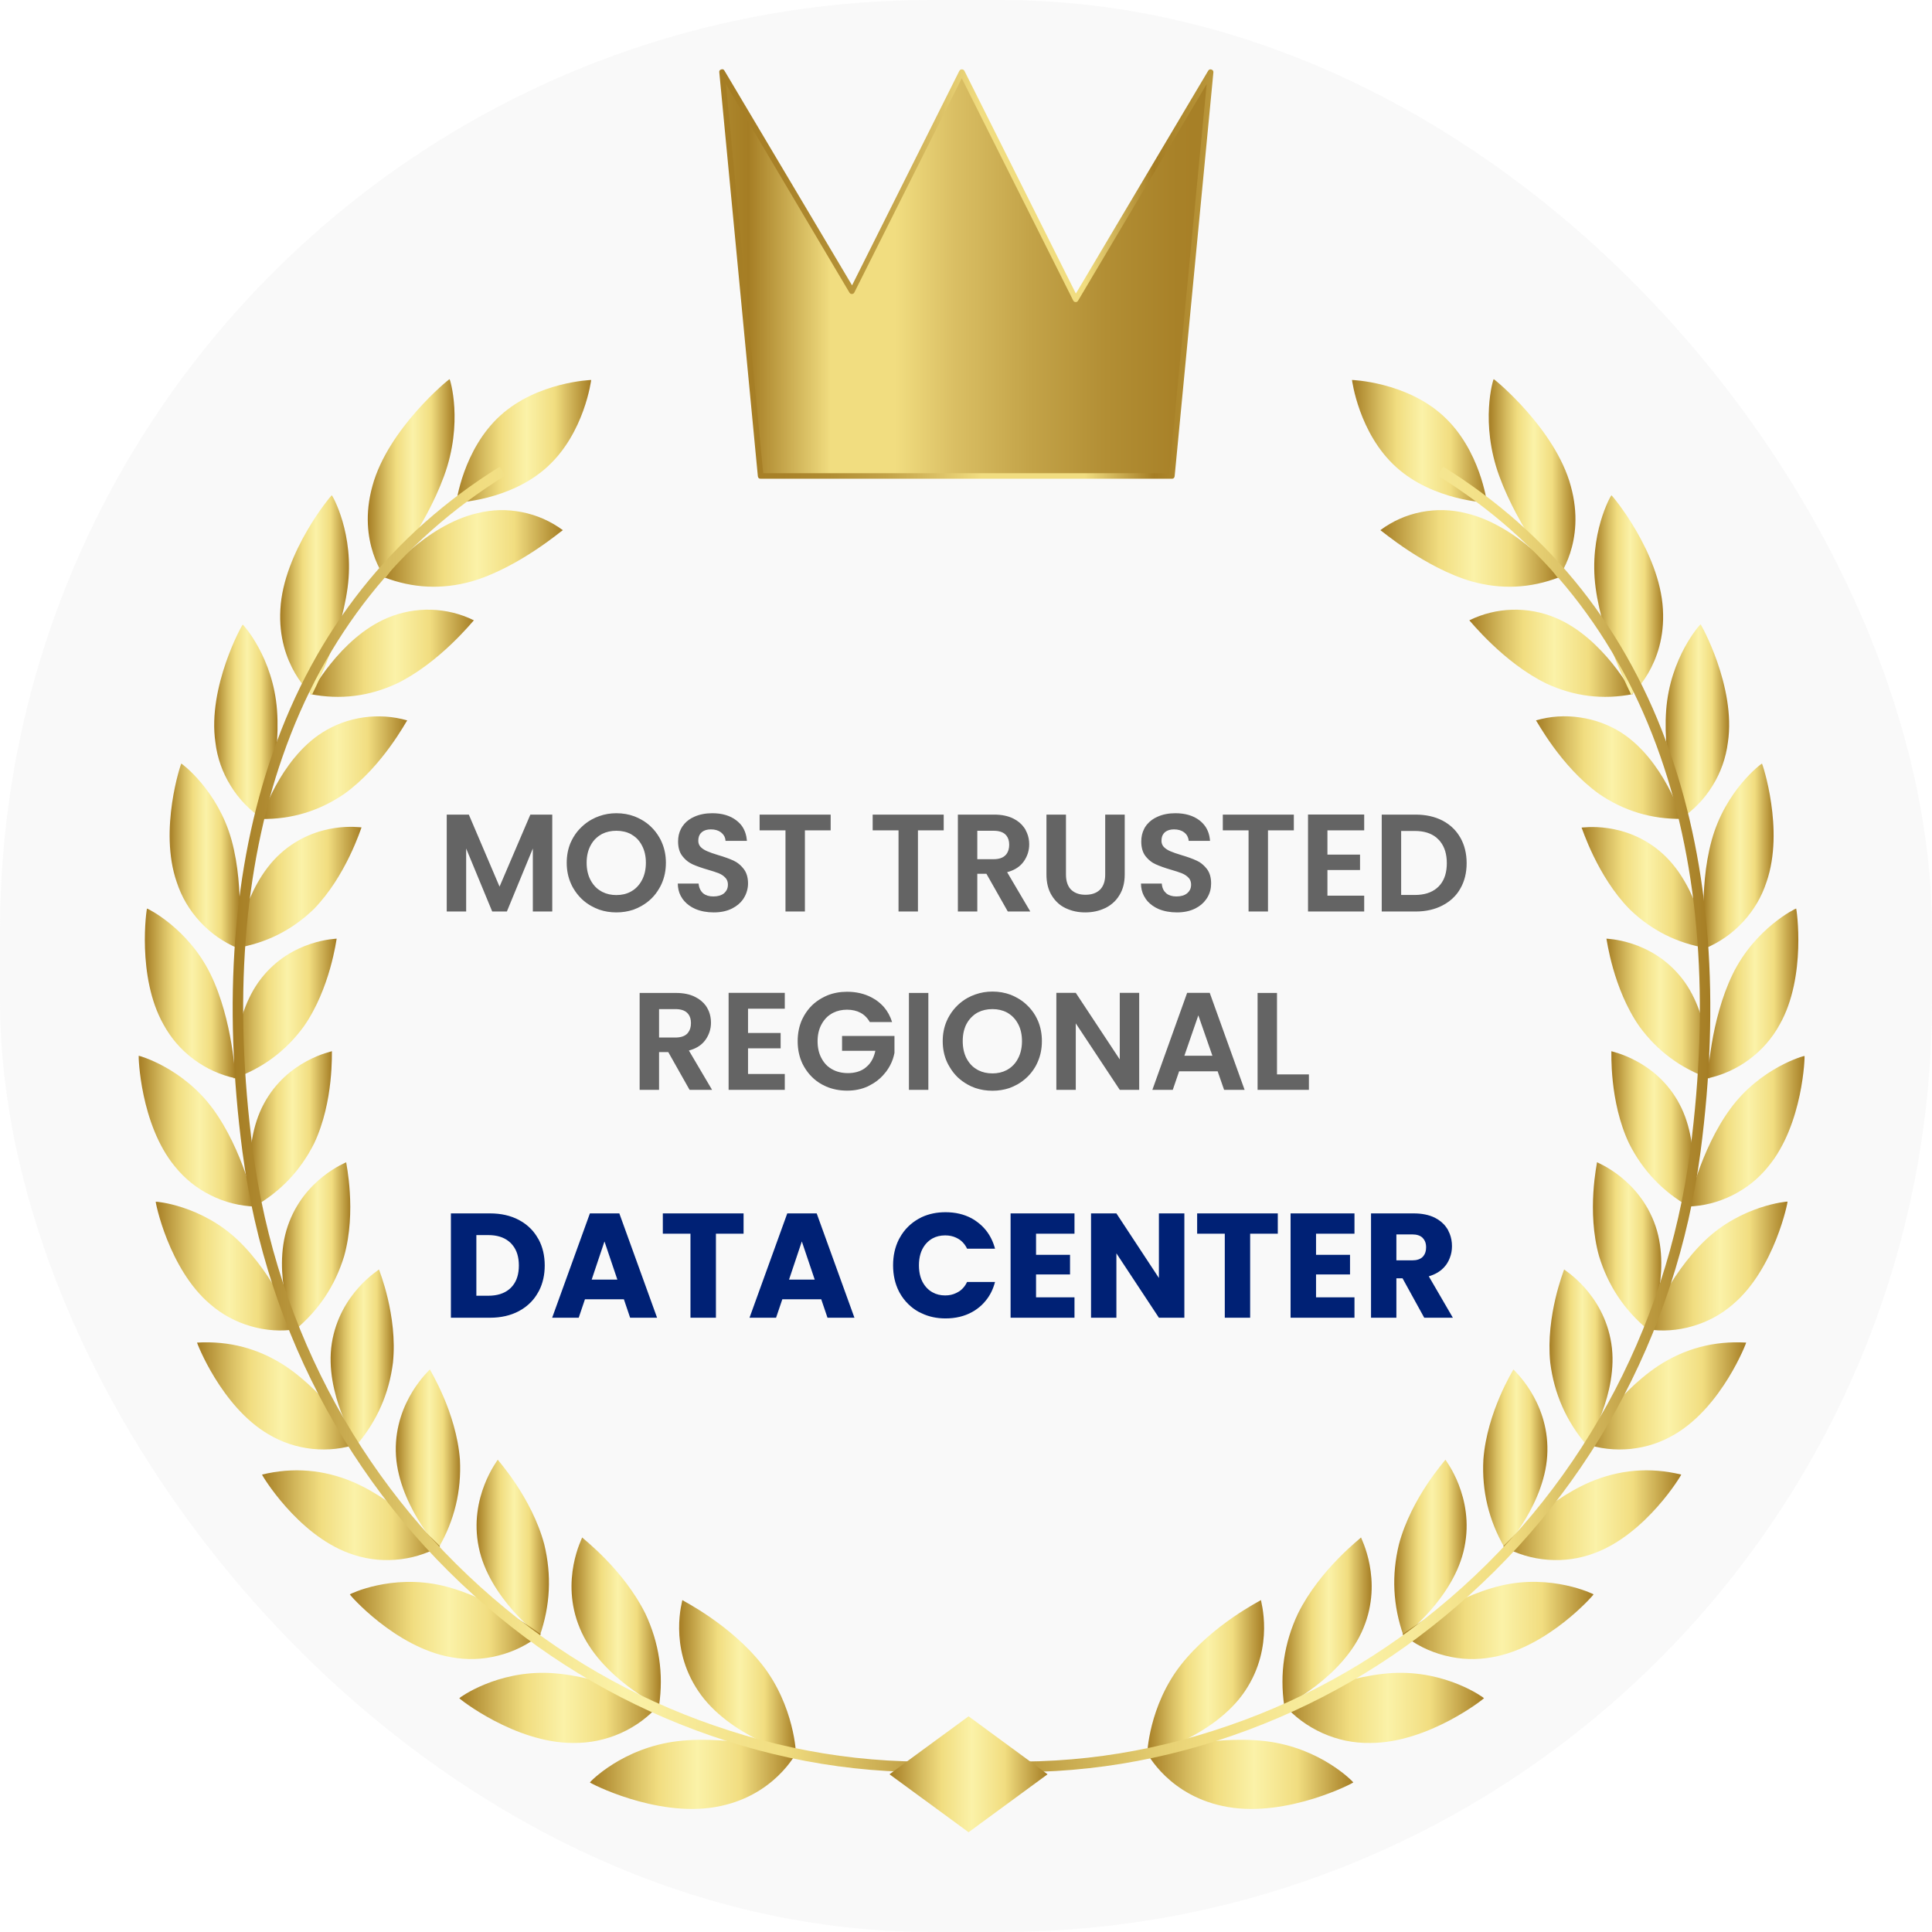 <svg width="195" height="195" viewBox="0 0 195 195" fill="none" xmlns="http://www.w3.org/2000/svg" xmlns:xlink="http://www.w3.org/1999/xlink">
	<desc>
			Created with Pixso.
	</desc>
	<defs>
		<linearGradient x1="136.464" y1="44.549" x2="150.087" y2="44.549" id="paint_linear_77_1315_0" gradientUnits="userSpaceOnUse">
			<stop stop-color="#A57D24"/>
			<stop offset="0.21" stop-color="#D8BE62"/>
			<stop offset="0.33" stop-color="#F1DD80"/>
			<stop offset="0.52" stop-color="#FBF2A8"/>
			<stop offset="0.73" stop-color="#F1DD80"/>
			<stop offset="1" stop-color="#A57D24"/>
		</linearGradient>
		<linearGradient x1="115.797" y1="169.308" x2="127.591" y2="169.308" id="paint_linear_77_1316_0" gradientUnits="userSpaceOnUse">
			<stop stop-color="#A57D24"/>
			<stop offset="0.21" stop-color="#D8BE62"/>
			<stop offset="0.33" stop-color="#F1DD80"/>
			<stop offset="0.52" stop-color="#FBF2A8"/>
			<stop offset="0.73" stop-color="#F1DD80"/>
			<stop offset="1" stop-color="#A57D24"/>
		</linearGradient>
		<linearGradient x1="115.76" y1="179.096" x2="136.597" y2="179.096" id="paint_linear_77_1317_0" gradientUnits="userSpaceOnUse">
			<stop stop-color="#A57D24"/>
			<stop offset="0.21" stop-color="#D8BE62"/>
			<stop offset="0.33" stop-color="#F1DD80"/>
			<stop offset="0.52" stop-color="#FBF2A8"/>
			<stop offset="0.73" stop-color="#F1DD80"/>
			<stop offset="1" stop-color="#A57D24"/>
		</linearGradient>
		<linearGradient x1="129.45" y1="163.684" x2="138.45" y2="163.684" id="paint_linear_77_1318_0" gradientUnits="userSpaceOnUse">
			<stop stop-color="#A57D24"/>
			<stop offset="0.21" stop-color="#D8BE62"/>
			<stop offset="0.33" stop-color="#F1DD80"/>
			<stop offset="0.52" stop-color="#FBF2A8"/>
			<stop offset="0.73" stop-color="#F1DD80"/>
			<stop offset="1" stop-color="#A57D24"/>
		</linearGradient>
		<linearGradient x1="129.545" y1="172.388" x2="149.783" y2="172.388" id="paint_linear_77_1319_0" gradientUnits="userSpaceOnUse">
			<stop stop-color="#A57D24"/>
			<stop offset="0.21" stop-color="#D8BE62"/>
			<stop offset="0.33" stop-color="#F1DD80"/>
			<stop offset="0.52" stop-color="#FBF2A8"/>
			<stop offset="0.73" stop-color="#F1DD80"/>
			<stop offset="1" stop-color="#A57D24"/>
		</linearGradient>
		<linearGradient x1="140.74" y1="156.222" x2="148.035" y2="156.222" id="paint_linear_77_1320_0" gradientUnits="userSpaceOnUse">
			<stop stop-color="#A57D24"/>
			<stop offset="0.21" stop-color="#D8BE62"/>
			<stop offset="0.33" stop-color="#F1DD80"/>
			<stop offset="0.52" stop-color="#FBF2A8"/>
			<stop offset="0.73" stop-color="#F1DD80"/>
			<stop offset="1" stop-color="#A57D24"/>
		</linearGradient>
		<linearGradient x1="141.559" y1="163.562" x2="160.841" y2="163.562" id="paint_linear_77_1321_0" gradientUnits="userSpaceOnUse">
			<stop stop-color="#A57D24"/>
			<stop offset="0.21" stop-color="#D8BE62"/>
			<stop offset="0.33" stop-color="#F1DD80"/>
			<stop offset="0.52" stop-color="#FBF2A8"/>
			<stop offset="0.73" stop-color="#F1DD80"/>
			<stop offset="1" stop-color="#A57D24"/>
		</linearGradient>
		<linearGradient x1="149.685" y1="147.218" x2="156.185" y2="147.218" id="paint_linear_77_1322_0" gradientUnits="userSpaceOnUse">
			<stop stop-color="#A57D24"/>
			<stop offset="0.21" stop-color="#D8BE62"/>
			<stop offset="0.33" stop-color="#F1DD80"/>
			<stop offset="0.52" stop-color="#FBF2A8"/>
			<stop offset="0.73" stop-color="#F1DD80"/>
			<stop offset="1" stop-color="#A57D24"/>
		</linearGradient>
		<linearGradient x1="151.724" y1="152.946" x2="169.692" y2="152.946" id="paint_linear_77_1323_0" gradientUnits="userSpaceOnUse">
			<stop stop-color="#A57D24"/>
			<stop offset="0.21" stop-color="#D8BE62"/>
			<stop offset="0.33" stop-color="#F1DD80"/>
			<stop offset="0.52" stop-color="#FBF2A8"/>
			<stop offset="0.73" stop-color="#F1DD80"/>
			<stop offset="1" stop-color="#A57D24"/>
		</linearGradient>
		<linearGradient x1="156.398" y1="136.97" x2="162.759" y2="136.97" id="paint_linear_77_1324_0" gradientUnits="userSpaceOnUse">
			<stop stop-color="#A57D24"/>
			<stop offset="0.21" stop-color="#D8BE62"/>
			<stop offset="0.33" stop-color="#F1DD80"/>
			<stop offset="0.52" stop-color="#FBF2A8"/>
			<stop offset="0.73" stop-color="#F1DD80"/>
			<stop offset="1" stop-color="#A57D24"/>
		</linearGradient>
		<linearGradient x1="159.964" y1="140.878" x2="176.246" y2="140.878" id="paint_linear_77_1325_0" gradientUnits="userSpaceOnUse">
			<stop stop-color="#A57D24"/>
			<stop offset="0.21" stop-color="#D8BE62"/>
			<stop offset="0.33" stop-color="#F1DD80"/>
			<stop offset="0.52" stop-color="#FBF2A8"/>
			<stop offset="0.73" stop-color="#F1DD80"/>
			<stop offset="1" stop-color="#A57D24"/>
		</linearGradient>
		<linearGradient x1="160.781" y1="125.784" x2="167.677" y2="125.784" id="paint_linear_77_1326_0" gradientUnits="userSpaceOnUse">
			<stop stop-color="#A57D24"/>
			<stop offset="0.21" stop-color="#D8BE62"/>
			<stop offset="0.33" stop-color="#F1DD80"/>
			<stop offset="0.52" stop-color="#FBF2A8"/>
			<stop offset="0.73" stop-color="#F1DD80"/>
			<stop offset="1" stop-color="#A57D24"/>
		</linearGradient>
		<linearGradient x1="166.2" y1="127.793" x2="180.423" y2="127.793" id="paint_linear_77_1327_0" gradientUnits="userSpaceOnUse">
			<stop stop-color="#A57D24"/>
			<stop offset="0.21" stop-color="#D8BE62"/>
			<stop offset="0.33" stop-color="#F1DD80"/>
			<stop offset="0.52" stop-color="#FBF2A8"/>
			<stop offset="0.73" stop-color="#F1DD80"/>
			<stop offset="1" stop-color="#A57D24"/>
		</linearGradient>
		<linearGradient x1="162.64" y1="113.959" x2="170.932" y2="113.959" id="paint_linear_77_1328_0" gradientUnits="userSpaceOnUse">
			<stop stop-color="#A57D24"/>
			<stop offset="0.21" stop-color="#D8BE62"/>
			<stop offset="0.33" stop-color="#F1DD80"/>
			<stop offset="0.52" stop-color="#FBF2A8"/>
			<stop offset="0.73" stop-color="#F1DD80"/>
			<stop offset="1" stop-color="#A57D24"/>
		</linearGradient>
		<linearGradient x1="170.359" y1="114.171" x2="182.139" y2="114.171" id="paint_linear_77_1329_0" gradientUnits="userSpaceOnUse">
			<stop stop-color="#A57D24"/>
			<stop offset="0.21" stop-color="#D8BE62"/>
			<stop offset="0.33" stop-color="#F1DD80"/>
			<stop offset="0.52" stop-color="#FBF2A8"/>
			<stop offset="0.73" stop-color="#F1DD80"/>
			<stop offset="1" stop-color="#A57D24"/>
		</linearGradient>
		<linearGradient x1="162.142" y1="101.799" x2="172.561" y2="101.799" id="paint_linear_77_1330_0" gradientUnits="userSpaceOnUse">
			<stop stop-color="#A57D24"/>
			<stop offset="0.21" stop-color="#D8BE62"/>
			<stop offset="0.33" stop-color="#F1DD80"/>
			<stop offset="0.52" stop-color="#FBF2A8"/>
			<stop offset="0.73" stop-color="#F1DD80"/>
			<stop offset="1" stop-color="#A57D24"/>
		</linearGradient>
		<linearGradient x1="172.361" y1="100.276" x2="181.52" y2="100.276" id="paint_linear_77_1331_0" gradientUnits="userSpaceOnUse">
			<stop stop-color="#A57D24"/>
			<stop offset="0.21" stop-color="#D8BE62"/>
			<stop offset="0.33" stop-color="#F1DD80"/>
			<stop offset="0.52" stop-color="#FBF2A8"/>
			<stop offset="0.73" stop-color="#F1DD80"/>
			<stop offset="1" stop-color="#A57D24"/>
		</linearGradient>
		<linearGradient x1="159.632" y1="89.579" x2="172.304" y2="89.579" id="paint_linear_77_1332_0" gradientUnits="userSpaceOnUse">
			<stop stop-color="#A57D24"/>
			<stop offset="0.21" stop-color="#D8BE62"/>
			<stop offset="0.33" stop-color="#F1DD80"/>
			<stop offset="0.52" stop-color="#FBF2A8"/>
			<stop offset="0.73" stop-color="#F1DD80"/>
			<stop offset="1" stop-color="#A57D24"/>
		</linearGradient>
		<linearGradient x1="171.934" y1="86.394" x2="179.017" y2="86.394" id="paint_linear_77_1333_0" gradientUnits="userSpaceOnUse">
			<stop stop-color="#A57D24"/>
			<stop offset="0.21" stop-color="#D8BE62"/>
			<stop offset="0.33" stop-color="#F1DD80"/>
			<stop offset="0.52" stop-color="#FBF2A8"/>
			<stop offset="0.73" stop-color="#F1DD80"/>
			<stop offset="1" stop-color="#A57D24"/>
		</linearGradient>
		<linearGradient x1="155.04" y1="77.487" x2="169.753" y2="77.487" id="paint_linear_77_1334_0" gradientUnits="userSpaceOnUse">
			<stop stop-color="#A57D24"/>
			<stop offset="0.21" stop-color="#D8BE62"/>
			<stop offset="0.33" stop-color="#F1DD80"/>
			<stop offset="0.52" stop-color="#FBF2A8"/>
			<stop offset="0.73" stop-color="#F1DD80"/>
			<stop offset="1" stop-color="#A57D24"/>
		</linearGradient>
		<linearGradient x1="168.121" y1="72.873" x2="174.522" y2="72.873" id="paint_linear_77_1335_0" gradientUnits="userSpaceOnUse">
			<stop stop-color="#A57D24"/>
			<stop offset="0.21" stop-color="#D8BE62"/>
			<stop offset="0.33" stop-color="#F1DD80"/>
			<stop offset="0.52" stop-color="#FBF2A8"/>
			<stop offset="0.73" stop-color="#F1DD80"/>
			<stop offset="1" stop-color="#A57D24"/>
		</linearGradient>
		<linearGradient x1="148.296" y1="65.932" x2="164.805" y2="65.932" id="paint_linear_77_1336_0" gradientUnits="userSpaceOnUse">
			<stop stop-color="#A57D24"/>
			<stop offset="0.21" stop-color="#D8BE62"/>
			<stop offset="0.33" stop-color="#F1DD80"/>
			<stop offset="0.52" stop-color="#FBF2A8"/>
			<stop offset="0.73" stop-color="#F1DD80"/>
			<stop offset="1" stop-color="#A57D24"/>
		</linearGradient>
		<linearGradient x1="160.919" y1="60.069" x2="167.866" y2="60.069" id="paint_linear_77_1337_0" gradientUnits="userSpaceOnUse">
			<stop stop-color="#A57D24"/>
			<stop offset="0.21" stop-color="#D8BE62"/>
			<stop offset="0.33" stop-color="#F1DD80"/>
			<stop offset="0.52" stop-color="#FBF2A8"/>
			<stop offset="0.73" stop-color="#F1DD80"/>
			<stop offset="1" stop-color="#A57D24"/>
		</linearGradient>
		<linearGradient x1="139.327" y1="55.347" x2="157.387" y2="55.347" id="paint_linear_77_1338_0" gradientUnits="userSpaceOnUse">
			<stop stop-color="#A57D24"/>
			<stop offset="0.21" stop-color="#D8BE62"/>
			<stop offset="0.33" stop-color="#F1DD80"/>
			<stop offset="0.52" stop-color="#FBF2A8"/>
			<stop offset="0.73" stop-color="#F1DD80"/>
			<stop offset="1" stop-color="#A57D24"/>
		</linearGradient>
		<linearGradient x1="150.274" y1="48.321" x2="159.019" y2="48.321" id="paint_linear_77_1339_0" gradientUnits="userSpaceOnUse">
			<stop stop-color="#A57D24"/>
			<stop offset="0.21" stop-color="#D8BE62"/>
			<stop offset="0.33" stop-color="#F1DD80"/>
			<stop offset="0.52" stop-color="#FBF2A8"/>
			<stop offset="0.73" stop-color="#F1DD80"/>
			<stop offset="1" stop-color="#A57D24"/>
		</linearGradient>
		<linearGradient x1="96.649" y1="112.982" x2="172.646" y2="112.982" id="paint_linear_77_1340_0" gradientUnits="userSpaceOnUse">
			<stop stop-color="#A57D24"/>
			<stop offset="0.21" stop-color="#D8BE62"/>
			<stop offset="0.33" stop-color="#F1DD80"/>
			<stop offset="0.52" stop-color="#FBF2A8"/>
			<stop offset="0.73" stop-color="#F1DD80"/>
			<stop offset="1" stop-color="#A57D24"/>
		</linearGradient>
		<linearGradient x1="46.052" y1="44.549" x2="59.679" y2="44.549" id="paint_linear_77_1341_0" gradientUnits="userSpaceOnUse">
			<stop stop-color="#A57D24"/>
			<stop offset="0.21" stop-color="#D8BE62"/>
			<stop offset="0.33" stop-color="#F1DD80"/>
			<stop offset="0.52" stop-color="#FBF2A8"/>
			<stop offset="0.73" stop-color="#F1DD80"/>
			<stop offset="1" stop-color="#A57D24"/>
		</linearGradient>
		<linearGradient x1="68.553" y1="169.308" x2="80.344" y2="169.308" id="paint_linear_77_1342_0" gradientUnits="userSpaceOnUse">
			<stop stop-color="#A57D24"/>
			<stop offset="0.21" stop-color="#D8BE62"/>
			<stop offset="0.33" stop-color="#F1DD80"/>
			<stop offset="0.52" stop-color="#FBF2A8"/>
			<stop offset="0.73" stop-color="#F1DD80"/>
			<stop offset="1" stop-color="#A57D24"/>
		</linearGradient>
		<linearGradient x1="59.544" y1="179.096" x2="80.385" y2="179.096" id="paint_linear_77_1343_0" gradientUnits="userSpaceOnUse">
			<stop stop-color="#A57D24"/>
			<stop offset="0.21" stop-color="#D8BE62"/>
			<stop offset="0.33" stop-color="#F1DD80"/>
			<stop offset="0.52" stop-color="#FBF2A8"/>
			<stop offset="0.73" stop-color="#F1DD80"/>
			<stop offset="1" stop-color="#A57D24"/>
		</linearGradient>
		<linearGradient x1="57.694" y1="163.684" x2="66.694" y2="163.684" id="paint_linear_77_1344_0" gradientUnits="userSpaceOnUse">
			<stop stop-color="#A57D24"/>
			<stop offset="0.21" stop-color="#D8BE62"/>
			<stop offset="0.33" stop-color="#F1DD80"/>
			<stop offset="0.52" stop-color="#FBF2A8"/>
			<stop offset="0.73" stop-color="#F1DD80"/>
			<stop offset="1" stop-color="#A57D24"/>
		</linearGradient>
		<linearGradient x1="46.357" y1="172.388" x2="66.598" y2="172.388" id="paint_linear_77_1345_0" gradientUnits="userSpaceOnUse">
			<stop stop-color="#A57D24"/>
			<stop offset="0.21" stop-color="#D8BE62"/>
			<stop offset="0.33" stop-color="#F1DD80"/>
			<stop offset="0.52" stop-color="#FBF2A8"/>
			<stop offset="0.73" stop-color="#F1DD80"/>
			<stop offset="1" stop-color="#A57D24"/>
		</linearGradient>
		<linearGradient x1="48.106" y1="156.222" x2="55.405" y2="156.222" id="paint_linear_77_1346_0" gradientUnits="userSpaceOnUse">
			<stop stop-color="#A57D24"/>
			<stop offset="0.21" stop-color="#D8BE62"/>
			<stop offset="0.33" stop-color="#F1DD80"/>
			<stop offset="0.52" stop-color="#FBF2A8"/>
			<stop offset="0.73" stop-color="#F1DD80"/>
			<stop offset="1" stop-color="#A57D24"/>
		</linearGradient>
		<linearGradient x1="35.299" y1="163.562" x2="54.585" y2="163.562" id="paint_linear_77_1347_0" gradientUnits="userSpaceOnUse">
			<stop stop-color="#A57D24"/>
			<stop offset="0.21" stop-color="#D8BE62"/>
			<stop offset="0.33" stop-color="#F1DD80"/>
			<stop offset="0.52" stop-color="#FBF2A8"/>
			<stop offset="0.73" stop-color="#F1DD80"/>
			<stop offset="1" stop-color="#A57D24"/>
		</linearGradient>
		<linearGradient x1="39.96" y1="147.218" x2="46.456" y2="147.218" id="paint_linear_77_1348_0" gradientUnits="userSpaceOnUse">
			<stop stop-color="#A57D24"/>
			<stop offset="0.21" stop-color="#D8BE62"/>
			<stop offset="0.33" stop-color="#F1DD80"/>
			<stop offset="0.52" stop-color="#FBF2A8"/>
			<stop offset="0.73" stop-color="#F1DD80"/>
			<stop offset="1" stop-color="#A57D24"/>
		</linearGradient>
		<linearGradient x1="26.452" y1="152.947" x2="44.421" y2="152.947" id="paint_linear_77_1349_0" gradientUnits="userSpaceOnUse">
			<stop stop-color="#A57D24"/>
			<stop offset="0.21" stop-color="#D8BE62"/>
			<stop offset="0.33" stop-color="#F1DD80"/>
			<stop offset="0.52" stop-color="#FBF2A8"/>
			<stop offset="0.73" stop-color="#F1DD80"/>
			<stop offset="1" stop-color="#A57D24"/>
		</linearGradient>
		<linearGradient x1="33.385" y1="136.97" x2="39.746" y2="136.97" id="paint_linear_77_1350_0" gradientUnits="userSpaceOnUse">
			<stop stop-color="#A57D24"/>
			<stop offset="0.21" stop-color="#D8BE62"/>
			<stop offset="0.33" stop-color="#F1DD80"/>
			<stop offset="0.52" stop-color="#FBF2A8"/>
			<stop offset="0.73" stop-color="#F1DD80"/>
			<stop offset="1" stop-color="#A57D24"/>
		</linearGradient>
		<linearGradient x1="19.898" y1="140.878" x2="36.18" y2="140.878" id="paint_linear_77_1351_0" gradientUnits="userSpaceOnUse">
			<stop stop-color="#A57D24"/>
			<stop offset="0.21" stop-color="#D8BE62"/>
			<stop offset="0.33" stop-color="#F1DD80"/>
			<stop offset="0.52" stop-color="#FBF2A8"/>
			<stop offset="0.73" stop-color="#F1DD80"/>
			<stop offset="1" stop-color="#A57D24"/>
		</linearGradient>
		<linearGradient x1="28.467" y1="125.784" x2="35.363" y2="125.784" id="paint_linear_77_1352_0" gradientUnits="userSpaceOnUse">
			<stop stop-color="#A57D24"/>
			<stop offset="0.21" stop-color="#D8BE62"/>
			<stop offset="0.33" stop-color="#F1DD80"/>
			<stop offset="0.52" stop-color="#FBF2A8"/>
			<stop offset="0.73" stop-color="#F1DD80"/>
			<stop offset="1" stop-color="#A57D24"/>
		</linearGradient>
		<linearGradient x1="15.722" y1="127.793" x2="29.941" y2="127.793" id="paint_linear_77_1353_0" gradientUnits="userSpaceOnUse">
			<stop stop-color="#A57D24"/>
			<stop offset="0.21" stop-color="#D8BE62"/>
			<stop offset="0.33" stop-color="#F1DD80"/>
			<stop offset="0.52" stop-color="#FBF2A8"/>
			<stop offset="0.73" stop-color="#F1DD80"/>
			<stop offset="1" stop-color="#A57D24"/>
		</linearGradient>
		<linearGradient x1="25.209" y1="113.959" x2="33.504" y2="113.959" id="paint_linear_77_1354_0" gradientUnits="userSpaceOnUse">
			<stop stop-color="#A57D24"/>
			<stop offset="0.21" stop-color="#D8BE62"/>
			<stop offset="0.33" stop-color="#F1DD80"/>
			<stop offset="0.52" stop-color="#FBF2A8"/>
			<stop offset="0.73" stop-color="#F1DD80"/>
			<stop offset="1" stop-color="#A57D24"/>
		</linearGradient>
		<linearGradient x1="14.004" y1="114.172" x2="25.785" y2="114.172" id="paint_linear_77_1355_0" gradientUnits="userSpaceOnUse">
			<stop stop-color="#A57D24"/>
			<stop offset="0.21" stop-color="#D8BE62"/>
			<stop offset="0.33" stop-color="#F1DD80"/>
			<stop offset="0.52" stop-color="#FBF2A8"/>
			<stop offset="0.73" stop-color="#F1DD80"/>
			<stop offset="1" stop-color="#A57D24"/>
		</linearGradient>
		<linearGradient x1="23.58" y1="101.799" x2="34.002" y2="101.799" id="paint_linear_77_1356_0" gradientUnits="userSpaceOnUse">
			<stop stop-color="#A57D24"/>
			<stop offset="0.21" stop-color="#D8BE62"/>
			<stop offset="0.33" stop-color="#F1DD80"/>
			<stop offset="0.52" stop-color="#FBF2A8"/>
			<stop offset="0.73" stop-color="#F1DD80"/>
			<stop offset="1" stop-color="#A57D24"/>
		</linearGradient>
		<linearGradient x1="14.624" y1="100.276" x2="23.782" y2="100.276" id="paint_linear_77_1357_0" gradientUnits="userSpaceOnUse">
			<stop stop-color="#A57D24"/>
			<stop offset="0.21" stop-color="#D8BE62"/>
			<stop offset="0.33" stop-color="#F1DD80"/>
			<stop offset="0.52" stop-color="#FBF2A8"/>
			<stop offset="0.73" stop-color="#F1DD80"/>
			<stop offset="1" stop-color="#A57D24"/>
		</linearGradient>
		<linearGradient x1="23.841" y1="89.579" x2="36.512" y2="89.579" id="paint_linear_77_1358_0" gradientUnits="userSpaceOnUse">
			<stop stop-color="#A57D24"/>
			<stop offset="0.21" stop-color="#D8BE62"/>
			<stop offset="0.33" stop-color="#F1DD80"/>
			<stop offset="0.52" stop-color="#FBF2A8"/>
			<stop offset="0.73" stop-color="#F1DD80"/>
			<stop offset="1" stop-color="#A57D24"/>
		</linearGradient>
		<linearGradient x1="17.127" y1="86.394" x2="24.21" y2="86.394" id="paint_linear_77_1359_0" gradientUnits="userSpaceOnUse">
			<stop stop-color="#A57D24"/>
			<stop offset="0.21" stop-color="#D8BE62"/>
			<stop offset="0.33" stop-color="#F1DD80"/>
			<stop offset="0.52" stop-color="#FBF2A8"/>
			<stop offset="0.73" stop-color="#F1DD80"/>
			<stop offset="1" stop-color="#A57D24"/>
		</linearGradient>
		<linearGradient x1="26.391" y1="77.487" x2="41.104" y2="77.487" id="paint_linear_77_1360_0" gradientUnits="userSpaceOnUse">
			<stop stop-color="#A57D24"/>
			<stop offset="0.21" stop-color="#D8BE62"/>
			<stop offset="0.33" stop-color="#F1DD80"/>
			<stop offset="0.52" stop-color="#FBF2A8"/>
			<stop offset="0.73" stop-color="#F1DD80"/>
			<stop offset="1" stop-color="#A57D24"/>
		</linearGradient>
		<linearGradient x1="21.622" y1="72.873" x2="28.02" y2="72.873" id="paint_linear_77_1361_0" gradientUnits="userSpaceOnUse">
			<stop stop-color="#A57D24"/>
			<stop offset="0.21" stop-color="#D8BE62"/>
			<stop offset="0.33" stop-color="#F1DD80"/>
			<stop offset="0.52" stop-color="#FBF2A8"/>
			<stop offset="0.73" stop-color="#F1DD80"/>
			<stop offset="1" stop-color="#A57D24"/>
		</linearGradient>
		<linearGradient x1="31.336" y1="65.932" x2="47.848" y2="65.932" id="paint_linear_77_1362_0" gradientUnits="userSpaceOnUse">
			<stop stop-color="#A57D24"/>
			<stop offset="0.21" stop-color="#D8BE62"/>
			<stop offset="0.33" stop-color="#F1DD80"/>
			<stop offset="0.52" stop-color="#FBF2A8"/>
			<stop offset="0.73" stop-color="#F1DD80"/>
			<stop offset="1" stop-color="#A57D24"/>
		</linearGradient>
		<linearGradient x1="28.278" y1="60.069" x2="35.224" y2="60.069" id="paint_linear_77_1363_0" gradientUnits="userSpaceOnUse">
			<stop stop-color="#A57D24"/>
			<stop offset="0.21" stop-color="#D8BE62"/>
			<stop offset="0.33" stop-color="#F1DD80"/>
			<stop offset="0.52" stop-color="#FBF2A8"/>
			<stop offset="0.73" stop-color="#F1DD80"/>
			<stop offset="1" stop-color="#A57D24"/>
		</linearGradient>
		<linearGradient x1="38.757" y1="55.347" x2="56.817" y2="55.347" id="paint_linear_77_1364_0" gradientUnits="userSpaceOnUse">
			<stop stop-color="#A57D24"/>
			<stop offset="0.21" stop-color="#D8BE62"/>
			<stop offset="0.33" stop-color="#F1DD80"/>
			<stop offset="0.52" stop-color="#FBF2A8"/>
			<stop offset="0.73" stop-color="#F1DD80"/>
			<stop offset="1" stop-color="#A57D24"/>
		</linearGradient>
		<linearGradient x1="37.125" y1="48.321" x2="45.87" y2="48.321" id="paint_linear_77_1365_0" gradientUnits="userSpaceOnUse">
			<stop stop-color="#A57D24"/>
			<stop offset="0.21" stop-color="#D8BE62"/>
			<stop offset="0.33" stop-color="#F1DD80"/>
			<stop offset="0.52" stop-color="#FBF2A8"/>
			<stop offset="0.73" stop-color="#F1DD80"/>
			<stop offset="1" stop-color="#A57D24"/>
		</linearGradient>
		<linearGradient x1="23.498" y1="112.982" x2="99.495" y2="112.982" id="paint_linear_77_1366_0" gradientUnits="userSpaceOnUse">
			<stop stop-color="#A57D24"/>
			<stop offset="0.21" stop-color="#D8BE62"/>
			<stop offset="0.33" stop-color="#F1DD80"/>
			<stop offset="0.52" stop-color="#FBF2A8"/>
			<stop offset="0.73" stop-color="#F1DD80"/>
			<stop offset="1" stop-color="#A57D24"/>
		</linearGradient>
		<linearGradient x1="89.784" y1="179.086" x2="105.734" y2="179.086" id="paint_linear_77_1367_0" gradientUnits="userSpaceOnUse">
			<stop stop-color="#A57D24"/>
			<stop offset="0.21" stop-color="#D8BE62"/>
			<stop offset="0.33" stop-color="#F1DD80"/>
			<stop offset="0.52" stop-color="#FBF2A8"/>
			<stop offset="0.73" stop-color="#F1DD80"/>
			<stop offset="1" stop-color="#A57D24"/>
		</linearGradient>
		<linearGradient x1="68.414" y1="27.664" x2="127.732" y2="27.664" id="paint_linear_77_1368_0" gradientUnits="userSpaceOnUse">
			<stop stop-color="#BA973B"/>
			<stop offset="0.12" stop-color="#A57D24"/>
			<stop offset="0.26" stop-color="#F1DD80"/>
			<stop offset="0.37" stop-color="#F1DD80"/>
			<stop offset="0.47" stop-color="#DABF64"/>
			<stop offset="0.6" stop-color="#C3A348"/>
			<stop offset="0.73" stop-color="#B28E34"/>
			<stop offset="0.85" stop-color="#A88128"/>
			<stop offset="0.97" stop-color="#A57D24"/>
		</linearGradient>
		<linearGradient x1="72.584" y1="27.661" x2="122.476" y2="27.661" id="paint_linear_77_1369_0" gradientUnits="userSpaceOnUse">
			<stop offset="0.03" stop-color="#A57D24"/>
			<stop offset="0.13" stop-color="#A88128"/>
			<stop offset="0.23" stop-color="#B28E34"/>
			<stop offset="0.34" stop-color="#C3A348"/>
			<stop offset="0.44" stop-color="#DABF64"/>
			<stop offset="0.53" stop-color="#F1DD80"/>
			<stop offset="0.74" stop-color="#F1DD80"/>
			<stop offset="0.88" stop-color="#A57D24"/>
			<stop offset="1" stop-color="#BA973B"/>
		</linearGradient>
	</defs>
	<g opacity="0.33">
		<rect id="Rectangle 76" rx="94" width="195" height="195" fill="#EDEDED" fill-opacity="1"/>
	</g>
	<path id="path" d="M145.64 41.95C149.41 45.37 150.08 50.73 150.08 50.73C150.08 50.73 144.66 50.55 140.9 47.13C137.13 43.71 136.46 38.35 136.46 38.35C136.46 38.35 141.88 38.53 145.64 41.95Z" fill="url(#paint_linear_77_1315_0)" fill-opacity="1" fill-rule="nonzero"/>
	<path id="path" d="M119.19 168.04C115.95 172.18 115.76 177.08 115.8 177.1C115.8 177.16 122.6 175.26 125.66 170.68C128.7 166.17 127.22 161.49 127.27 161.5C127.24 161.55 122.42 163.94 119.19 168.04Z" fill="url(#paint_linear_77_1316_0)" fill-opacity="1" fill-rule="nonzero"/>
	<path id="path" d="M123.96 182.39C117.98 181.38 115.75 176.87 115.76 176.91C115.82 176.93 122.23 175.09 127.75 175.74C133.32 176.41 136.59 179.86 136.59 179.9C136.67 179.93 130 183.42 123.96 182.39Z" fill="url(#paint_linear_77_1317_0)" fill-opacity="1" fill-rule="nonzero"/>
	<path id="path" d="M131 162.87C129.61 165.83 129.15 168.93 129.62 172.16C129.62 172.23 135.6 169.27 137.61 164.33C139.64 159.46 137.33 155.18 137.37 155.18C137.42 155.19 133.23 158.36 131 162.87Z" fill="url(#paint_linear_77_1318_0)" fill-opacity="1" fill-rule="nonzero"/>
	<path id="path" d="M138.31 175.92C136.63 175.95 135.02 175.61 133.49 174.93C131.96 174.24 130.64 173.27 129.54 172C129.61 172 135.22 169.17 140.58 168.86C146 168.58 149.78 171.36 149.78 171.4C149.85 171.41 144.17 175.92 138.31 175.92Z" fill="url(#paint_linear_77_1319_0)" fill-opacity="1" fill-rule="nonzero"/>
	<path id="path" d="M141.2 155.86C140.44 158.99 140.59 162.06 141.66 165.1C141.66 165.16 146.79 161.28 147.81 156.16C148.85 151.09 145.86 147.33 145.89 147.33C145.93 147.33 142.47 151.12 141.2 155.86Z" fill="url(#paint_linear_77_1320_0)" fill-opacity="1" fill-rule="nonzero"/>
	<path id="path" d="M150.65 167.26C149.04 167.56 147.44 167.51 145.85 167.1C144.26 166.7 142.83 165.98 141.55 164.95C141.62 164.95 146.41 161.25 151.5 160.04C156.6 158.83 160.83 160.89 160.84 160.92C160.91 160.92 156.26 166.26 150.65 167.26Z" fill="url(#paint_linear_77_1321_0)" fill-opacity="1" fill-rule="nonzero"/>
	<path id="path" d="M149.72 147.32C149.55 150.49 150.27 153.45 151.85 156.2C151.85 156.27 156.1 151.63 156.18 146.47C156.29 141.36 152.72 138.23 152.75 138.22C152.75 138.27 150.08 142.51 149.72 147.32Z" fill="url(#paint_linear_77_1322_0)" fill-opacity="1" fill-rule="nonzero"/>
	<path id="path" d="M160.93 156.76C159.42 157.33 157.86 157.55 156.25 157.43C154.64 157.31 153.13 156.86 151.72 156.08C151.77 156.08 155.72 151.66 160.45 149.6C163.45 148.32 166.52 148.07 169.69 148.83C169.75 148.82 166.17 154.83 160.93 156.76Z" fill="url(#paint_linear_77_1323_0)" fill-opacity="1" fill-rule="nonzero"/>
	<path id="path" d="M156.47 137.54C156.86 140.66 158.08 143.42 160.11 145.82C160.13 145.88 163.43 140.63 162.63 135.58C161.83 130.52 157.84 128.15 157.87 128.13C157.88 128.17 155.99 132.78 156.47 137.54Z" fill="url(#paint_linear_77_1324_0)" fill-opacity="1" fill-rule="nonzero"/>
	<path id="path" d="M169.05 144.76C167.68 145.58 166.2 146.07 164.61 146.24C163.02 146.4 161.47 146.23 159.96 145.71C160.01 145.69 163.07 140.72 167.35 137.87C170.05 136.1 173.01 135.32 176.24 135.51C176.3 135.47 173.81 141.97 169.05 144.76Z" fill="url(#paint_linear_77_1325_0)" fill-opacity="1" fill-rule="nonzero"/>
	<path id="path" d="M161.4 126.8C162.31 129.77 163.96 132.25 166.36 134.23C166.39 134.29 168.73 128.58 167.1 123.76C165.46 118.95 161.16 117.32 161.19 117.31C161.21 117.37 160.12 122.24 161.4 126.8Z" fill="url(#paint_linear_77_1326_0)" fill-opacity="1" fill-rule="nonzero"/>
	<path id="path" d="M174.93 131.63C173.73 132.67 172.37 133.41 170.84 133.85C169.32 134.3 167.77 134.4 166.2 134.16C166.24 134.14 168.38 128.74 172.1 125.19C175.82 121.64 180.39 121.26 180.42 121.28C180.47 121.25 179.12 128.07 174.93 131.63Z" fill="url(#paint_linear_77_1327_0)" fill-opacity="1" fill-rule="nonzero"/>
	<path id="path" d="M164.42 115.4C165.8 118.15 167.84 120.29 170.52 121.81C170.55 121.86 171.88 115.85 169.5 111.41C167.13 106.96 162.61 106.13 162.64 106.1C162.66 106.14 162.41 111.14 164.42 115.4Z" fill="url(#paint_linear_77_1328_0)" fill-opacity="1" fill-rule="nonzero"/>
	<path id="path" d="M178.48 117.73C177.49 118.96 176.28 119.93 174.86 120.64C173.44 121.35 171.94 121.73 170.35 121.78C170.39 121.75 171.59 116.08 174.64 111.92C177.68 107.76 182.09 106.55 182.13 106.58C182.18 106.52 182 113.48 178.48 117.73Z" fill="url(#paint_linear_77_1329_0)" fill-opacity="1" fill-rule="nonzero"/>
	<path id="path" d="M165.48 103.62C167.29 106.09 169.64 107.83 172.53 108.85C172.57 108.9 172.87 102.73 169.77 98.76C166.67 94.79 162.11 94.76 162.14 94.74C162.17 94.77 162.79 99.78 165.48 103.62Z" fill="url(#paint_linear_77_1330_0)" fill-opacity="1" fill-rule="nonzero"/>
	<path id="path" d="M179.63 103.4C178.87 104.79 177.85 105.96 176.58 106.91C175.31 107.86 173.9 108.5 172.35 108.84C172.38 108.8 172.61 103 174.88 98.33C177.15 93.67 181.25 91.68 181.29 91.7C181.32 91.65 182.36 98.58 179.63 103.4Z" fill="url(#paint_linear_77_1331_0)" fill-opacity="1" fill-rule="nonzero"/>
	<path id="path" d="M164.49 91.78C166.68 93.9 169.28 95.21 172.3 95.7C172.35 95.75 171.58 89.58 167.83 86.18C164.08 82.78 159.61 83.56 159.63 83.53C159.67 83.54 161.19 88.43 164.49 91.78Z" fill="url(#paint_linear_77_1332_0)" fill-opacity="1" fill-rule="nonzero"/>
	<path id="path" d="M178.3 89.01C177.81 90.52 177.02 91.86 175.94 93.03C174.87 94.2 173.59 95.09 172.13 95.71C172.15 95.67 171.37 89.87 172.76 84.82C174.14 79.77 177.79 77.05 177.84 77.07C177.86 77.02 180.13 83.74 178.3 89.01Z" fill="url(#paint_linear_77_1333_0)" fill-opacity="1" fill-rule="nonzero"/>
	<path id="path" d="M161.38 80.12C163.9 81.85 166.69 82.69 169.75 82.65C169.8 82.68 167.93 76.67 163.6 73.92C162.32 73.12 160.94 72.62 159.45 72.41C157.95 72.19 156.48 72.29 155.03 72.71C155.09 72.73 157.54 77.37 161.38 80.12Z" fill="url(#paint_linear_77_1334_0)" fill-opacity="1" fill-rule="nonzero"/>
	<path id="path" d="M174.4 74.92C174.2 76.5 173.68 77.97 172.84 79.32C172 80.68 170.91 81.8 169.58 82.68C169.6 82.64 167.79 77 168.17 71.69C168.55 66.38 171.59 63.01 171.64 63.02C171.67 62.98 175.23 69.33 174.4 74.92Z" fill="url(#paint_linear_77_1335_0)" fill-opacity="1" fill-rule="nonzero"/>
	<path id="path" d="M156.08 68.99C158.87 70.29 161.78 70.65 164.8 70.06C164.87 70.09 161.85 64.38 157.01 62.36C155.61 61.77 154.15 61.5 152.63 61.54C151.11 61.59 149.67 61.94 148.3 62.61C148.35 62.63 151.76 66.9 156.08 68.99Z" fill="url(#paint_linear_77_1336_0)" fill-opacity="1" fill-rule="nonzero"/>
	<path id="path" d="M167.84 61.48C168.18 67.19 164.6 70.14 164.65 70.14C164.7 70.15 161.78 64.76 161.05 59.33C160.33 53.91 162.6 49.98 162.64 49.99C162.67 49.92 167.52 55.72 167.84 61.48Z" fill="url(#paint_linear_77_1337_0)" fill-opacity="1" fill-rule="nonzero"/>
	<path id="path" d="M148.53 58.68C151.52 59.52 154.48 59.38 157.38 58.26C157.46 58.26 153.26 53.04 147.97 51.8C146.47 51.42 144.97 51.39 143.45 51.68C141.94 51.98 140.56 52.59 139.32 53.51C139.39 53.51 143.79 57.3 148.53 58.68Z" fill="url(#paint_linear_77_1338_0)" fill-opacity="1" fill-rule="nonzero"/>
	<path id="path" d="M158.54 49.05C160.13 54.77 157.19 58.36 157.25 58.36C157.31 58.36 153.28 53.42 151.32 48.04C149.36 42.66 150.71 38.27 150.76 38.27C150.78 38.21 156.98 43.28 158.54 49.05Z" fill="url(#paint_linear_77_1339_0)" fill-opacity="1" fill-rule="nonzero"/>
	<path id="path" d="M96.64 178.58L96.74 177.53C105.54 178.33 114.14 177.37 122.54 174.66C130.84 172 138.35 167.9 145.08 162.37C159.13 150.86 168.19 134.43 170.6 116.1C172.56 101.1 171.55 87.72 167.59 76.36C163.34 64.16 155.78 54.62 145.1 47.99L145.66 47.1C156.55 53.86 164.26 63.59 168.59 76.03C172.6 87.54 173.63 101.08 171.64 116.24C169.2 134.82 160.01 151.49 145.75 163.19C138.92 168.82 131.28 172.98 122.85 175.69C114.31 178.43 105.58 179.4 96.64 178.58Z" fill="url(#paint_linear_77_1340_0)" fill-opacity="1" fill-rule="nonzero"/>
	<path id="path" d="M50.49 41.95C46.73 45.37 46.05 50.73 46.05 50.73C46.05 50.73 51.47 50.55 55.23 47.13C59 43.71 59.67 38.35 59.67 38.35C59.67 38.35 54.25 38.53 50.49 41.95Z" fill="url(#paint_linear_77_1341_0)" fill-opacity="1" fill-rule="nonzero"/>
	<path id="path" d="M76.94 168.04C80.18 172.18 80.38 177.08 80.33 177.1C80.33 177.16 73.53 175.26 70.48 170.68C67.43 166.17 68.91 161.49 68.87 161.5C68.89 161.55 73.71 163.94 76.94 168.04Z" fill="url(#paint_linear_77_1342_0)" fill-opacity="1" fill-rule="nonzero"/>
	<path id="path" d="M72.18 182.39C78.15 181.38 80.38 176.87 80.38 176.91C80.31 176.93 73.91 175.09 68.39 175.74C62.81 176.41 59.54 179.86 59.54 179.9C59.46 179.93 66.13 183.42 72.18 182.39Z" fill="url(#paint_linear_77_1343_0)" fill-opacity="1" fill-rule="nonzero"/>
	<path id="path" d="M65.14 162.87C66.53 165.83 66.99 168.93 66.52 172.16C66.52 172.23 60.54 169.27 58.52 164.33C56.49 159.46 58.8 155.18 58.76 155.18C58.77 155.24 62.9 158.36 65.14 162.87Z" fill="url(#paint_linear_77_1344_0)" fill-opacity="1" fill-rule="nonzero"/>
	<path id="path" d="M57.83 175.92C59.51 175.94 61.11 175.61 62.65 174.93C64.18 174.24 65.49 173.27 66.59 172C66.53 172 60.91 169.17 55.56 168.86C50.14 168.58 46.36 171.36 46.36 171.4C46.28 171.41 51.96 175.92 57.83 175.92Z" fill="url(#paint_linear_77_1345_0)" fill-opacity="1" fill-rule="nonzero"/>
	<path id="path" d="M54.93 155.86C55.69 158.99 55.54 162.06 54.48 165.1C54.48 165.16 49.35 161.28 48.32 156.16C47.28 151.09 50.28 147.33 50.24 147.33C50.2 147.33 53.66 151.12 54.93 155.86Z" fill="url(#paint_linear_77_1346_0)" fill-opacity="1" fill-rule="nonzero"/>
	<path id="path" d="M45.5 167.26C47.11 167.56 48.71 167.51 50.3 167.1C51.89 166.7 53.32 165.98 54.6 164.95C54.54 164.95 49.74 161.25 44.65 160.04C39.5 158.84 35.32 160.89 35.31 160.92C35.23 160.92 39.88 166.26 45.5 167.26Z" fill="url(#paint_linear_77_1347_0)" fill-opacity="1" fill-rule="nonzero"/>
	<path id="path" d="M46.42 147.32C46.58 150.49 45.87 153.45 44.28 156.2C44.28 156.27 40.04 151.63 39.95 146.47C39.85 141.36 43.42 138.23 43.39 138.22C43.38 138.27 46.05 142.51 46.42 147.32Z" fill="url(#paint_linear_77_1348_0)" fill-opacity="1" fill-rule="nonzero"/>
	<path id="path" d="M35.21 156.76C36.72 157.33 38.28 157.55 39.89 157.43C41.49 157.31 43 156.86 44.42 156.08C44.36 156.08 40.42 151.67 35.68 149.6C32.69 148.32 29.61 148.07 26.45 148.83C26.38 148.82 29.97 154.83 35.21 156.76Z" fill="url(#paint_linear_77_1349_0)" fill-opacity="1" fill-rule="nonzero"/>
	<path id="path" d="M39.66 137.54C39.27 140.66 38.05 143.42 36.02 145.82C36.02 145.88 32.7 140.63 33.49 135.58C34.29 130.52 38.29 128.15 38.25 128.13C38.25 128.17 40.15 132.78 39.66 137.54Z" fill="url(#paint_linear_77_1350_0)" fill-opacity="1" fill-rule="nonzero"/>
	<path id="path" d="M27.09 144.76C28.46 145.58 29.94 146.07 31.53 146.24C33.11 146.4 34.66 146.23 36.17 145.71C36.12 145.69 33.07 140.72 28.79 137.87C26.09 136.1 23.12 135.32 19.89 135.51C19.84 135.47 22.32 141.97 27.09 144.76Z" fill="url(#paint_linear_77_1351_0)" fill-opacity="1" fill-rule="nonzero"/>
	<path id="path" d="M34.73 126.8C33.82 129.77 32.17 132.25 29.78 134.23C29.75 134.29 27.4 128.58 29.04 123.76C30.67 118.95 34.98 117.32 34.94 117.31C34.92 117.37 36.01 122.24 34.73 126.8Z" fill="url(#paint_linear_77_1352_0)" fill-opacity="1" fill-rule="nonzero"/>
	<path id="path" d="M21.21 131.63C22.41 132.67 23.77 133.41 25.29 133.85C26.82 134.3 28.37 134.4 29.94 134.16C29.89 134.14 27.75 128.74 24.03 125.19C20.32 121.64 15.74 121.26 15.72 121.29C15.66 121.25 17.01 128.07 21.21 131.63Z" fill="url(#paint_linear_77_1353_0)" fill-opacity="1" fill-rule="nonzero"/>
	<path id="path" d="M31.71 115.4C30.33 118.15 28.3 120.29 25.61 121.81C25.58 121.86 24.24 115.85 26.63 111.41C29.01 106.96 33.52 106.13 33.5 106.1C33.47 106.14 33.72 111.14 31.71 115.4Z" fill="url(#paint_linear_77_1354_0)" fill-opacity="1" fill-rule="nonzero"/>
	<path id="path" d="M17.65 117.73C18.64 118.96 19.85 119.94 21.27 120.64C22.69 121.35 24.19 121.73 25.78 121.78C25.74 121.75 24.54 116.08 21.49 111.92C18.44 107.76 14.03 106.54 14 106.56C13.96 106.52 14.14 113.48 17.65 117.73Z" fill="url(#paint_linear_77_1355_0)" fill-opacity="1" fill-rule="nonzero"/>
	<path id="path" d="M30.65 103.62C28.84 106.09 26.49 107.83 23.6 108.85C23.56 108.9 23.26 102.73 26.36 98.76C29.46 94.79 34.02 94.76 33.98 94.74C33.96 94.77 33.34 99.78 30.65 103.62Z" fill="url(#paint_linear_77_1356_0)" fill-opacity="1" fill-rule="nonzero"/>
	<path id="path" d="M16.5 103.4C17.26 104.79 18.27 105.96 19.54 106.91C20.81 107.86 22.23 108.5 23.78 108.84C23.74 108.8 23.52 103 21.25 98.33C18.97 93.67 14.87 91.68 14.84 91.7C14.8 91.65 13.78 98.58 16.5 103.4Z" fill="url(#paint_linear_77_1357_0)" fill-opacity="1" fill-rule="nonzero"/>
	<path id="path" d="M31.65 91.78C29.45 93.9 26.84 95.2 23.82 95.69C23.77 95.73 24.54 89.56 28.29 86.16C32.05 82.76 36.51 83.54 36.49 83.51C36.46 83.54 34.94 88.43 31.65 91.78Z" fill="url(#paint_linear_77_1358_0)" fill-opacity="1" fill-rule="nonzero"/>
	<path id="path" d="M17.83 89.01C18.32 90.52 19.11 91.86 20.19 93.03C21.27 94.2 22.54 95.09 24.01 95.71C23.98 95.67 24.76 89.87 23.38 84.82C21.99 79.77 18.34 77.05 18.3 77.07C18.27 77.02 16.01 83.74 17.83 89.01Z" fill="url(#paint_linear_77_1359_0)" fill-opacity="1" fill-rule="nonzero"/>
	<path id="path" d="M34.76 80.12C32.24 81.85 29.45 82.7 26.39 82.66C26.33 82.69 28.2 76.68 32.54 73.93C33.81 73.13 35.2 72.62 36.69 72.41C38.18 72.2 39.65 72.3 41.1 72.71C41.05 72.73 38.6 77.37 34.76 80.12Z" fill="url(#paint_linear_77_1360_0)" fill-opacity="1" fill-rule="nonzero"/>
	<path id="path" d="M21.74 74.92C21.93 76.5 22.45 77.97 23.29 79.32C24.13 80.68 25.22 81.8 26.55 82.68C26.53 82.64 28.35 77 27.96 71.69C27.58 66.38 24.54 63.03 24.5 63.04C24.47 62.98 20.93 69.33 21.74 74.92Z" fill="url(#paint_linear_77_1361_0)" fill-opacity="1" fill-rule="nonzero"/>
	<path id="path" d="M40.05 68.99C37.26 70.29 34.36 70.65 31.33 70.06C31.27 70.09 34.28 64.38 39.12 62.36C40.53 61.77 41.99 61.5 43.51 61.54C45.03 61.59 46.47 61.94 47.83 62.61C47.78 62.63 44.37 66.9 40.05 68.99Z" fill="url(#paint_linear_77_1362_0)" fill-opacity="1" fill-rule="nonzero"/>
	<path id="path" d="M28.3 61.48C27.96 67.19 31.53 70.14 31.48 70.14C31.44 70.15 34.35 64.76 35.08 59.33C35.81 53.91 33.53 49.98 33.49 49.99C33.47 49.92 28.61 55.72 28.3 61.48Z" fill="url(#paint_linear_77_1363_0)" fill-opacity="1" fill-rule="nonzero"/>
	<path id="path" d="M47.61 58.68C44.61 59.52 41.66 59.38 38.75 58.26C38.68 58.26 42.87 53.03 48.17 51.8C49.67 51.42 51.17 51.39 52.68 51.69C54.2 51.99 55.57 52.6 56.81 53.51C56.74 53.51 52.34 57.3 47.61 58.68Z" fill="url(#paint_linear_77_1364_0)" fill-opacity="1" fill-rule="nonzero"/>
	<path id="path" d="M37.59 49.05C36 54.77 38.95 58.36 38.88 58.36C38.82 58.36 42.86 53.42 44.82 48.04C46.79 42.66 45.42 38.27 45.38 38.27C45.35 38.21 39.15 43.28 37.59 49.05Z" fill="url(#paint_linear_77_1365_0)" fill-opacity="1" fill-rule="nonzero"/>
	<path id="path" d="M99.49 178.58L99.39 177.53C90.61 178.33 82.01 177.38 73.61 174.67C65.3 172.01 57.77 167.91 51.04 162.37C36.99 150.84 27.93 134.42 25.52 116.1C23.55 101.1 24.56 87.72 28.52 76.36C32.76 64.16 40.33 54.62 51.01 47.99L50.45 47.1C39.57 53.86 31.85 63.59 27.52 76.03C23.51 87.54 22.48 101.08 24.47 116.24C26.91 134.82 36.1 151.49 50.36 163.19C57.19 168.81 64.83 172.98 73.26 175.69C81.81 178.44 90.55 179.4 99.49 178.58Z" fill="url(#paint_linear_77_1366_0)" fill-opacity="1" fill-rule="nonzero"/>
	<path id="polygon" d="M97.76 173.23L89.78 179.08L97.76 184.93L105.73 179.08L97.76 173.23Z" fill="url(#paint_linear_77_1367_0)" fill-opacity="1" fill-rule="nonzero"/>
	<path id="polygon" d="M108.57 30.21L97.07 7.28L85.99 29.38L72.86 7.28L76.77 48.04L118.28 48.04L122.19 7.28L108.57 30.21Z" fill="url(#paint_linear_77_1368_0)" fill-opacity="1" fill-rule="nonzero"/>
	<path id="path" d="M118.28 48.32L76.77 48.32C76.6 48.32 76.51 48.23 76.49 48.06L72.6 7.3C72.58 7.15 72.64 7.06 72.79 7.01C72.93 6.96 73.05 7 73.12 7.13L86 28.8L96.83 7.15C96.89 7.05 96.97 7 97.08 7C97.2 7 97.28 7.05 97.34 7.15L108.59 29.63L121.95 7.13C122.03 7.01 122.14 6.97 122.28 7.02C122.41 7.06 122.48 7.16 122.47 7.3L118.56 48.06C118.54 48.23 118.45 48.32 118.28 48.32ZM77.03 47.76L118.01 47.76L121.79 8.49L108.81 30.35C108.75 30.45 108.67 30.49 108.56 30.49C108.45 30.48 108.37 30.43 108.32 30.33L97.07 7.9L86.23 29.52C86.18 29.62 86.1 29.67 85.99 29.67C85.88 29.68 85.8 29.63 85.74 29.54L73.27 8.49L77.03 47.76Z" fill="url(#paint_linear_77_1369_0)" fill-opacity="1" fill-rule="nonzero"/>
	<path id="Data Center" d="M90.72 125.1Q90.14 126.26 90.14 127.71Q90.14 129.18 90.73 130.34Q90.77 130.42 90.81 130.49Q91.16 131.12 91.66 131.61Q92.11 132.06 92.69 132.39Q92.85 132.48 93.02 132.55Q94.1 133.07 95.43 133.07Q96.95 133.07 98.11 132.43Q98.39 132.28 98.64 132.09Q99.12 131.74 99.48 131.29Q100.14 130.5 100.43 129.39L97.61 129.39Q97.38 129.88 97 130.2Q96.87 130.31 96.71 130.4Q96.61 130.46 96.5 130.51Q96.01 130.75 95.4 130.75Q94.68 130.75 94.13 130.44Q93.77 130.25 93.48 129.92Q93.41 129.85 93.35 129.76Q92.75 128.97 92.75 127.71Q92.75 126.46 93.35 125.67Q93.41 125.59 93.48 125.51Q93.77 125.19 94.13 124.99Q94.68 124.69 95.4 124.69Q96.01 124.69 96.5 124.92Q96.61 124.97 96.71 125.03Q96.87 125.12 97 125.23Q97.38 125.55 97.61 126.03L100.43 126.03Q100.14 124.95 99.5 124.16Q99.13 123.7 98.64 123.34Q98.37 123.13 98.07 122.97Q96.92 122.35 95.43 122.35Q94.11 122.35 93.03 122.85Q92.86 122.94 92.69 123.03Q92.13 123.35 91.69 123.78Q91.17 124.28 90.81 124.94Q90.77 125.02 90.72 125.1ZM52.37 123.13Q51.12 122.47 49.46 122.47L45.51 122.47L45.51 133L49.46 133Q51.11 133 52.36 132.34Q53.08 131.96 53.62 131.39Q54.01 130.98 54.29 130.48Q54.36 130.36 54.42 130.25Q54.98 129.13 54.98 127.73Q54.98 126.24 54.36 125.09Q54.33 125.04 54.29 124.98Q54.01 124.48 53.62 124.07Q53.09 123.51 52.37 123.13ZM59.04 131.14L62.97 131.14L63.6 133L66.32 133L62.51 122.47L59.54 122.47L55.73 133L58.41 133L59.04 131.14ZM75.05 124.52L75.05 122.47L66.9 122.47L66.9 124.52L69.69 124.52L69.69 133L72.26 133L72.26 124.52L75.05 124.52ZM78.96 131.14L82.89 131.14L83.52 133L86.24 133L82.43 122.47L79.46 122.47L75.65 133L78.33 133L78.96 131.14ZM104.57 126.65L104.57 124.52L108.45 124.52L108.45 122.47L102 122.47L102 133L108.45 133L108.45 130.94L104.57 130.94L104.57 128.63L108 128.63L108 126.65L104.57 126.65ZM116.97 133L119.54 133L119.54 122.47L116.97 122.47L116.97 128.99L112.68 122.47L110.12 122.47L110.12 133L112.68 133L112.68 126.5L116.97 133ZM128.97 124.52L128.97 122.47L120.83 122.47L120.83 124.52L123.62 124.52L123.62 133L126.18 133L126.18 124.52L128.97 124.52ZM132.83 126.65L132.83 124.52L136.71 124.52L136.71 122.47L130.26 122.47L130.26 133L136.71 133L136.71 130.94L132.83 130.94L132.83 128.63L136.26 128.63L136.26 126.65L132.83 126.65ZM141.56 129.02L143.75 133L146.64 133L144.21 128.82Q145.24 128.52 145.82 127.83Q145.89 127.75 145.96 127.66Q146.2 127.32 146.34 126.94Q146.55 126.4 146.55 125.78Q146.55 125.1 146.32 124.52Q146.23 124.3 146.12 124.09Q146.04 123.96 145.95 123.84Q145.53 123.26 144.81 122.9Q143.93 122.47 142.68 122.47L138.38 122.47L138.38 133L140.94 133L140.94 129.02L141.56 129.02ZM142.53 127.21L140.94 127.21L140.94 124.59L142.53 124.59Q143.24 124.59 143.59 124.94Q143.66 125.01 143.72 125.1Q143.94 125.41 143.94 125.88Q143.94 126.44 143.67 126.77Q143.63 126.82 143.59 126.86Q143.24 127.21 142.53 127.21ZM51.38 130.14Q50.59 130.78 49.29 130.78L48.08 130.78L48.08 124.66L49.29 124.66Q50.56 124.66 51.34 125.28Q51.45 125.37 51.56 125.47Q51.66 125.57 51.75 125.69Q52.37 126.46 52.37 127.73Q52.37 129.01 51.74 129.78Q51.65 129.88 51.56 129.98Q51.47 130.06 51.38 130.14ZM61.01 125.3L62.31 129.15L59.72 129.15L61.01 125.3ZM80.93 125.3L82.23 129.15L79.64 129.15L80.93 125.3Z" fill="#002175" fill-opacity="1" fill-rule="evenodd"/>
	<path id="Most Trusted  Regional" d="M60.48 91.81Q61.29 92.09 62.21 92.09Q63.11 92.09 63.92 91.82Q64.34 91.67 64.73 91.45Q65.3 91.13 65.75 90.69Q66.21 90.24 66.54 89.66Q66.67 89.45 66.77 89.22Q67.21 88.25 67.21 87.08Q67.21 85.98 66.81 85.05Q66.7 84.77 66.54 84.51Q66.19 83.91 65.71 83.45Q65.28 83.03 64.74 82.73Q64.4 82.54 64.04 82.4Q63.19 82.08 62.21 82.08Q61.3 82.08 60.49 82.37Q60.08 82.51 59.69 82.73Q59.16 83.03 58.73 83.44Q58.23 83.9 57.87 84.51Q57.71 84.79 57.58 85.08Q57.2 86 57.2 87.08Q57.2 88.23 57.63 89.19Q57.73 89.43 57.87 89.66Q58.23 90.27 58.72 90.74Q59.15 91.15 59.69 91.45Q60.07 91.66 60.48 91.81ZM70.2 91.75Q71.02 92.09 72.04 92.09Q73.12 92.09 73.9 91.69Q74.59 91.34 74.99 90.78Q75.04 90.71 75.09 90.62Q75.3 90.28 75.4 89.9Q75.5 89.55 75.5 89.17Q75.5 88.26 75.06 87.7Q74.74 87.28 74.31 87.01Q74.18 86.93 74.03 86.86Q73.42 86.58 72.47 86.3Q71.77 86.09 71.39 85.92Q71 85.76 70.74 85.51Q70.64 85.41 70.58 85.29Q70.48 85.1 70.48 84.85Q70.48 84.41 70.7 84.13Q70.76 84.06 70.83 84Q70.84 83.98 70.86 83.97Q71.2 83.71 71.75 83.71Q72.37 83.71 72.77 84.01Q72.79 84.02 72.8 84.04Q73.02 84.22 73.13 84.45Q73.22 84.64 73.23 84.87L75.39 84.87Q75.32 84.02 74.91 83.41Q74.68 83.08 74.34 82.82Q74.33 82.81 74.33 82.81Q73.39 82.08 71.89 82.08Q70.88 82.08 70.09 82.43Q69.47 82.7 69.07 83.16Q68.97 83.28 68.87 83.42Q68.8 83.53 68.73 83.66Q68.44 84.22 68.44 84.93Q68.44 85.85 68.87 86.4Q69.2 86.83 69.63 87.09Q69.75 87.16 69.89 87.23Q70.48 87.5 71.44 87.78Q72.14 87.98 72.54 88.14Q72.94 88.3 73.2 88.58Q73.28 88.66 73.33 88.75Q73.47 88.98 73.47 89.29Q73.47 89.59 73.35 89.82Q73.25 90.01 73.08 90.16Q72.68 90.48 72 90.48Q71.37 90.48 70.99 90.18Q70.96 90.16 70.94 90.14Q70.85 90.05 70.78 89.96Q70.55 89.64 70.51 89.18L68.41 89.18Q68.42 89.87 68.7 90.41Q68.79 90.58 68.9 90.74Q68.99 90.86 69.09 90.97Q69.53 91.46 70.2 91.75ZM116.94 91.75Q117.76 92.09 118.79 92.09Q119.86 92.09 120.65 91.69Q121.34 91.34 121.73 90.78Q121.79 90.71 121.84 90.62Q122.05 90.28 122.15 89.9Q122.24 89.55 122.24 89.17Q122.24 88.26 121.81 87.7Q121.48 87.28 121.06 87.01Q120.92 86.93 120.77 86.86Q120.17 86.58 119.22 86.3Q118.52 86.09 118.13 85.92Q117.75 85.76 117.49 85.51Q117.39 85.41 117.33 85.29Q117.23 85.1 117.23 84.85Q117.23 84.41 117.45 84.13Q117.5 84.06 117.57 84Q117.59 83.98 117.61 83.97Q117.95 83.71 118.49 83.71Q119.12 83.71 119.51 84.01Q119.53 84.02 119.55 84.04Q119.77 84.22 119.87 84.45Q119.96 84.64 119.98 84.87L122.13 84.87Q122.07 84.02 121.65 83.41Q121.42 83.08 121.09 82.82Q121.08 82.81 121.08 82.81Q120.13 82.08 118.63 82.08Q117.62 82.08 116.84 82.43Q116.22 82.7 115.82 83.16Q115.71 83.28 115.62 83.42Q115.54 83.53 115.48 83.66Q115.19 84.22 115.19 84.93Q115.19 85.85 115.61 86.4Q115.94 86.83 116.37 87.09Q116.5 87.16 116.64 87.23Q117.23 87.5 118.18 87.78Q118.88 87.98 119.28 88.14Q119.68 88.3 119.95 88.58Q120.03 88.66 120.08 88.75Q120.22 88.98 120.22 89.29Q120.22 89.59 120.1 89.82Q120 90.01 119.82 90.16Q119.43 90.48 118.74 90.48Q118.11 90.48 117.73 90.18Q117.71 90.16 117.69 90.14Q117.6 90.05 117.52 89.96Q117.29 89.64 117.26 89.18L115.16 89.18Q115.17 89.87 115.45 90.41Q115.54 90.58 115.65 90.74Q115.74 90.86 115.83 90.97Q116.28 91.46 116.94 91.75ZM133.98 86.26L133.98 83.81L137.69 83.81L137.69 82.21L132.02 82.21L132.02 92L137.69 92L137.69 90.4L133.98 90.4L133.98 87.81L137.27 87.81L137.27 86.26L133.98 86.26ZM55.74 92L55.74 82.22L53.53 82.22L50.42 89.49L47.32 82.22L45.09 82.22L45.09 92L47.05 92L47.05 85.64L49.68 92L51.16 92L53.78 85.64L53.78 92L55.74 92ZM83.84 83.81L83.84 82.22L76.67 82.22L76.67 83.81L79.28 83.81L79.28 92L81.24 92L81.24 83.81L83.84 83.81ZM95.25 83.81L95.25 82.22L88.08 82.22L88.08 83.81L90.69 83.81L90.69 92L92.65 92L92.65 83.81L95.25 83.81ZM99.56 88.19L101.72 92L103.99 92L101.65 88.03Q102.61 87.78 103.16 87.16Q103.24 87.07 103.32 86.96Q103.59 86.58 103.73 86.16Q103.88 85.71 103.88 85.22Q103.88 84.61 103.66 84.08Q103.58 83.89 103.48 83.7Q103.42 83.6 103.35 83.51Q102.96 82.96 102.28 82.62Q101.48 82.22 100.35 82.22L96.68 82.22L96.68 92L98.64 92L98.64 88.19L99.56 88.19ZM107.59 88.27L107.59 82.22L105.62 82.22L105.62 88.26Q105.62 89.5 106.14 90.36Q106.43 90.84 106.83 91.19Q107.15 91.47 107.55 91.66Q107.59 91.68 107.62 91.69Q108.48 92.09 109.53 92.09Q110.62 92.09 111.51 91.67Q111.53 91.67 111.54 91.66Q111.95 91.46 112.28 91.18Q112.69 90.84 112.98 90.36Q113.52 89.5 113.52 88.26L113.52 82.22L111.55 82.22L111.55 88.27Q111.55 89.22 111.08 89.74Q111.05 89.77 111.03 89.79Q110.97 89.84 110.92 89.89Q110.41 90.31 109.56 90.31Q108.74 90.31 108.24 89.91Q108.17 89.86 108.1 89.79Q108.08 89.77 108.06 89.75Q107.59 89.22 107.59 88.27ZM130.59 83.81L130.59 82.22L123.42 82.22L123.42 83.81L126.02 83.81L126.02 92L127.98 92L127.98 83.81L130.59 83.81ZM145.59 82.82Q144.42 82.22 142.88 82.22L139.46 82.22L139.46 92L142.88 92Q144.42 92 145.59 91.39Q146.31 91.02 146.82 90.47Q147.15 90.12 147.39 89.69Q148.03 88.59 148.03 87.12Q148.03 85.68 147.41 84.57Q147.4 84.56 147.39 84.54Q147.12 84.07 146.76 83.69Q146.26 83.17 145.59 82.82ZM63.64 90.01Q63.02 90.34 62.21 90.34Q61.43 90.34 60.81 90.03Q60.73 89.99 60.65 89.94Q60.43 89.81 60.24 89.65Q59.85 89.3 59.59 88.8Q59.21 88.06 59.21 87.08Q59.21 86.1 59.59 85.37Q59.84 84.88 60.22 84.55Q60.42 84.37 60.65 84.24Q60.71 84.2 60.77 84.17Q61.41 83.85 62.21 83.85Q63.04 83.85 63.68 84.19Q63.72 84.21 63.76 84.24Q63.98 84.37 64.17 84.53Q64.56 84.87 64.81 85.37Q65.19 86.1 65.19 87.08Q65.19 88.06 64.81 88.8Q64.55 89.31 64.15 89.66Q63.97 89.82 63.76 89.94Q63.71 89.98 63.64 90.01ZM100.28 86.72L98.64 86.72L98.64 83.85L100.28 83.85Q101.08 83.85 101.47 84.22Q101.53 84.28 101.59 84.35Q101.86 84.7 101.86 85.26Q101.86 85.84 101.58 86.21Q101.53 86.27 101.47 86.33Q101.08 86.72 100.28 86.72ZM145.01 89.65Q144.19 90.33 142.81 90.33L141.42 90.33L141.42 83.87L142.81 83.87Q144.15 83.87 144.97 84.53Q145.08 84.63 145.19 84.74Q145.29 84.83 145.37 84.94Q146.03 85.77 146.03 87.12Q146.03 88.48 145.37 89.29Q145.28 89.4 145.19 89.49Q145.1 89.57 145.01 89.65ZM98.43 109.81Q99.25 110.09 100.17 110.09Q101.07 110.09 101.88 109.82Q102.29 109.67 102.69 109.45Q103.25 109.13 103.7 108.69Q104.16 108.24 104.5 107.66Q104.62 107.45 104.72 107.22Q105.16 106.25 105.16 105.08Q105.16 103.98 104.77 103.05Q104.65 102.78 104.5 102.51Q104.15 101.91 103.66 101.45Q103.23 101.03 102.69 100.73Q102.36 100.54 102 100.4Q101.14 100.08 100.17 100.08Q99.26 100.08 98.45 100.37Q98.03 100.51 97.64 100.73Q97.11 101.03 96.68 101.44Q96.19 101.9 95.83 102.51Q95.66 102.79 95.54 103.08Q95.15 104 95.15 105.08Q95.15 106.23 95.58 107.19Q95.69 107.43 95.83 107.66Q96.18 108.27 96.67 108.74Q97.11 109.15 97.64 109.45Q98.02 109.67 98.43 109.81ZM87.26 102.5Q87.57 102.77 87.79 103.16L90.04 103.16Q89.77 102.29 89.22 101.65Q88.85 101.23 88.36 100.9Q88.18 100.79 88 100.69Q86.9 100.1 85.49 100.1Q84.42 100.1 83.5 100.47Q83.22 100.59 82.95 100.74Q82.41 101.04 81.97 101.46Q81.5 101.92 81.16 102.51Q81.05 102.7 80.96 102.89Q80.51 103.89 80.51 105.09Q80.51 106.33 80.99 107.35Q81.07 107.51 81.16 107.67Q81.49 108.24 81.94 108.69Q82.38 109.13 82.95 109.45Q83.17 109.57 83.4 109.67Q84.37 110.08 85.51 110.08Q86.65 110.08 87.59 109.65Q87.69 109.6 87.78 109.55Q88.57 109.15 89.13 108.53Q89.29 108.35 89.44 108.16Q89.89 107.56 90.12 106.88Q90.22 106.58 90.28 106.27L90.28 104.56L84.99 104.56L84.99 106.06L88.35 106.06Q88.16 106.96 87.63 107.52Q87.53 107.62 87.41 107.72Q87.33 107.79 87.23 107.86Q86.56 108.31 85.58 108.31Q84.67 108.31 83.98 107.92Q83.73 107.78 83.51 107.59Q83.15 107.26 82.91 106.8Q82.52 106.08 82.52 105.09Q82.52 104.14 82.9 103.42Q83.16 102.93 83.54 102.59Q83.73 102.43 83.95 102.3Q84.03 102.25 84.12 102.21Q84.73 101.91 85.49 101.91Q86.28 101.91 86.87 102.23Q87.08 102.34 87.26 102.5ZM75.5 104.26L75.5 101.81L79.21 101.81L79.21 100.21L73.54 100.21L73.54 110L79.21 110L79.21 108.4L75.5 108.4L75.5 105.81L78.79 105.81L78.79 104.26L75.5 104.26ZM113.02 110L114.98 110L114.98 100.21L113.02 100.21L113.02 106.93L108.58 100.21L106.62 100.21L106.62 110L108.58 110L108.58 103.29L113.02 110ZM119.01 108.13L122.9 108.13L123.55 110L125.62 110L122.1 100.21L119.82 100.21L116.31 110L118.37 110L119.01 108.13ZM67.45 106.19L69.6 110L71.87 110L69.53 106.03Q70.49 105.78 71.04 105.16Q71.12 105.07 71.2 104.96Q71.47 104.58 71.61 104.16Q71.76 103.71 71.76 103.22Q71.76 102.61 71.55 102.08Q71.47 101.89 71.36 101.7Q71.3 101.6 71.24 101.51Q70.84 100.96 70.16 100.62Q69.37 100.22 68.23 100.22L64.56 100.22L64.56 110L66.52 110L66.52 106.19L67.45 106.19ZM93.7 110L93.7 100.22L91.74 100.22L91.74 110L93.7 110ZM132.11 108.44L128.89 108.44L128.89 100.22L126.93 100.22L126.93 110L132.11 110L132.11 108.44ZM68.16 104.72L66.52 104.72L66.52 101.85L68.16 101.85Q68.96 101.85 69.35 102.22Q69.42 102.28 69.47 102.35Q69.74 102.7 69.74 103.26Q69.74 103.84 69.46 104.21Q69.41 104.27 69.35 104.34Q68.96 104.72 68.16 104.72ZM101.6 108.01Q100.97 108.34 100.17 108.34Q99.38 108.34 98.76 108.03Q98.68 107.99 98.6 107.94Q98.38 107.81 98.19 107.65Q97.8 107.3 97.54 106.8Q97.17 106.06 97.17 105.08Q97.17 104.1 97.54 103.37Q97.8 102.88 98.18 102.55Q98.37 102.37 98.6 102.24Q98.66 102.21 98.73 102.17Q99.36 101.85 100.17 101.85Q100.99 101.85 101.63 102.19Q101.68 102.22 101.72 102.24Q101.93 102.37 102.12 102.53Q102.51 102.87 102.77 103.37Q103.15 104.1 103.15 105.08Q103.15 106.06 102.77 106.8Q102.51 107.32 102.11 107.66Q101.93 107.82 101.72 107.94Q101.66 107.98 101.6 108.01ZM120.95 102.48L122.37 106.56L119.54 106.56L120.95 102.48Z" fill="#000000" fill-opacity="0.6" fill-rule="evenodd"/>
</svg>
